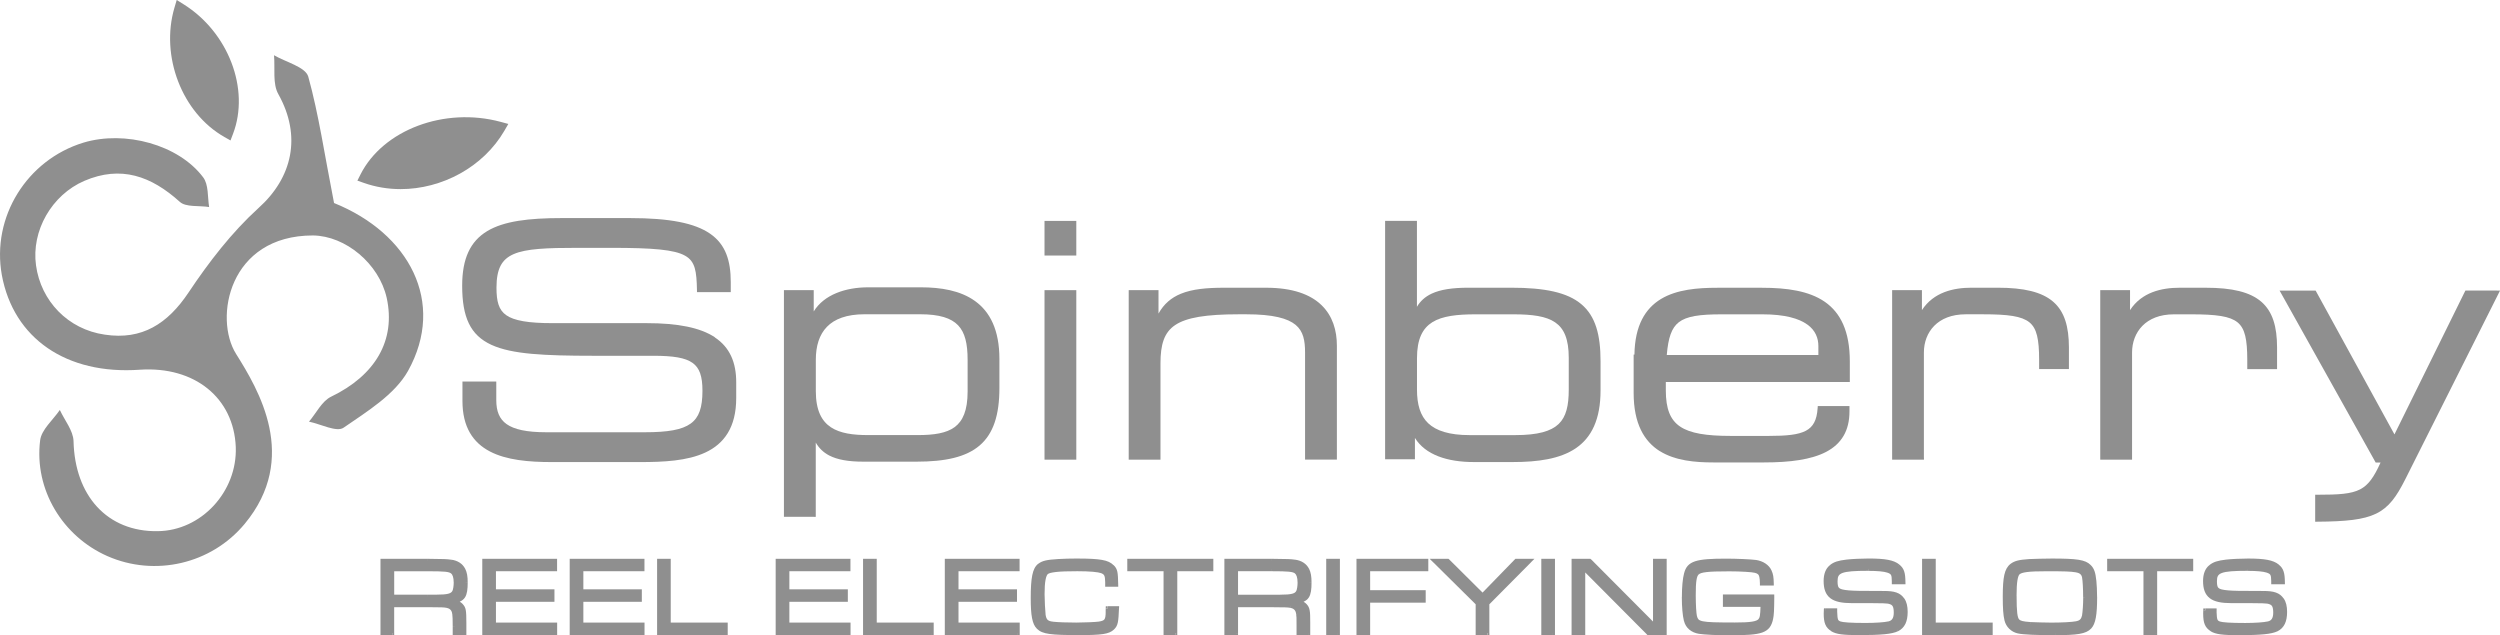 <?xml version="1.0" encoding="UTF-8"?>
<svg id="Warstwa_2" data-name="Warstwa 2" xmlns="http://www.w3.org/2000/svg" viewBox="0 0 78.709 20">
  <defs>
    <style>
      .cls-1 {
        fill: #8f8f8f;
      }
    </style>
  </defs>
  <g id="Warstwa_1-2" data-name="Warstwa 1">
    <g>
      <path class="cls-1" d="M12.846,11.678c1.204-2.168.029-4.335-2.329-5.286-.304-1.547-.482-2.789-.812-3.981-.089-.304-.71-.456-1.078-.672.038.418-.051.9.139,1.23.735,1.318.444,2.624-.634,3.587-.837.761-1.559,1.699-2.193,2.649-.659.989-1.47,1.508-2.637,1.331-1.166-.165-2.015-1.065-2.168-2.18-.152-1.09.494-2.218,1.521-2.662,1.154-.494,2.104-.152,3.004.659.19.177.609.114.925.165-.051-.317-.013-.71-.19-.938-.773-1.027-2.459-1.483-3.765-1.09C.844,5.035-.272,6.835.058,8.661c.367,1.99,2.028,3.144,4.348,2.979,1.724-.114,2.954.887,3.017,2.434.051,1.407-1.09,2.637-2.459,2.649-1.585.025-2.611-1.115-2.649-2.84-.013-.33-.279-.646-.431-.976-.216.317-.583.621-.621.963-.19,1.547.71,3.017,2.117,3.638,1.496.659,3.272.252,4.323-1.014,1.728-2.083.432-4.23-.271-5.352-.704-1.122-.232-3.729,2.422-3.729,1.027.013,2.08.889,2.321,1.966.291,1.331-.355,2.438-1.75,3.11-.291.14-.469.52-.697.786.368.076.875.342,1.09.19.735-.507,1.61-1.04,2.028-1.787Z"/>
      <path class="cls-1" d="M7.064,4.313l.193.109.079-.207c.539-1.408-.146-3.202-1.56-4.083l-.212-.132-.071.24c-.451,1.528.238,3.317,1.572,4.073Z"/>
      <path class="cls-1" d="M12.613,5.954c1.3,0,2.601-.692,3.267-1.838l.124-.214-.24-.065c-1.766-.478-3.705.25-4.415,1.657l-.097.193.204.072c.374.132.766.195,1.157.195Z"/>
      <polygon class="cls-1" points="18.366 19.601 18.366 18.947 20.144 18.947 20.145 18.947 20.207 18.947 20.207 18.883 20.207 18.617 20.207 18.554 20.144 18.554 18.366 18.554 18.366 17.984 20.226 17.984 20.29 17.984 20.29 17.922 20.29 17.921 20.29 17.656 20.29 17.593 20.226 17.593 17.999 17.593 17.936 17.593 17.936 17.656 17.936 19.93 17.936 19.994 17.999 19.994 20.229 19.994 20.292 19.994 20.292 19.93 20.292 19.664 20.292 19.601 20.229 19.601 18.366 19.601"/>
      <polygon class="cls-1" points="15.614 19.601 15.614 18.947 17.393 18.947 17.456 18.947 17.456 18.883 17.456 18.617 17.456 18.554 17.393 18.554 15.614 18.554 15.614 17.984 17.474 17.984 17.474 17.922 17.475 17.922 17.475 17.984 17.539 17.984 17.539 17.922 17.539 17.921 17.539 17.656 17.539 17.593 17.475 17.593 15.248 17.593 15.184 17.593 15.184 17.656 15.184 19.93 15.184 19.994 15.248 19.994 17.478 19.994 17.541 19.994 17.541 19.93 17.541 19.664 17.541 19.601 17.478 19.601 15.614 19.601"/>
      <polygon class="cls-1" points="21.117 19.601 21.117 17.656 21.117 17.593 21.054 17.593 20.751 17.593 20.688 17.593 20.688 17.656 20.688 19.93 20.688 19.994 20.751 19.994 22.848 19.994 22.911 19.994 22.911 19.93 22.911 19.664 22.911 19.601 22.848 19.601 21.117 19.601"/>
      <path class="cls-1" d="M14.645,17.907l-.001-.001.001-0c-.082-.161-.239-.26-.44-.286l-.009.065s-.001-0-.001-0l.008-.064c-.161-.021-.169-.021-.74-.028l-.001.063h-.001l.001-.063h-1.483v2.401h.366v-.065h.065v-.813h1.051c.493.004.488.004.587.019l.008-.046-.001.009-.006.039h.001c.061.009.103.03.132.06.029.03.05.073.056.137l.063-.008v0l-.028.004-.035.004v.003l.002-0q.013.081.013.374h.063v.001h-.063v.281h.43v-.388c0-.193-.004-.313-.019-.397-.008-.043-.02-.08-.038-.112-.018-.031-.039-.058-.063-.083l.001-.001c-.027-.029-.058-.049-.09-.068.068-.032.126-.073.166-.136.067-.106.085-.259.085-.468h-.065v-.001h.065c0-.193-.021-.316-.079-.433ZM12.411,18.725v-.74h1.051c.275,0,.442.004.554.015.109.011.153.03.186.054l.001.001c.018.013.04.042.056.092.016.049.025.114.025.19h.001c0,.055-.005.113-.013.162-.009.052-.019.089-.028.104-.02.039-.055.069-.129.089-.08.021-.199.03-.38.03v.001h-.273v.063h-.001v-.063h-1.051ZM14.285,18.942l-0-0h0l0.0 0h0ZM14.588,17.935l-.002.001s-0-0-0-0l.021-.011-.019.01Z"/>
      <rect class="cls-1" x="34.815" y="19.088" width=".062" height=".062" transform="translate(14.344 53.171) rotate(-87.703)"/>
      <rect class="cls-1" x="12.348" y="19.93" width=".063" height=".063"/>
      <polygon class="cls-1" points="30.177 19.601 30.177 18.947 31.956 18.947 32.019 18.947 32.019 18.883 32.019 18.617 32.019 18.554 31.956 18.554 30.177 18.554 30.177 17.984 32.037 17.984 32.1 17.984 32.1 17.922 32.1 17.921 32.1 17.656 32.1 17.593 32.037 17.593 29.81 17.593 29.746 17.593 29.746 17.656 29.746 19.93 29.746 19.994 29.81 19.994 32.039 19.994 32.039 19.93 32.041 19.93 32.041 19.994 32.104 19.994 32.104 19.93 32.104 19.664 32.104 19.601 32.041 19.601 30.177 19.601"/>
      <polygon class="cls-1" points="24.852 19.601 24.852 18.947 26.629 18.947 26.63 18.947 26.693 18.947 26.693 18.883 26.693 18.617 26.693 18.554 26.63 18.554 26.629 18.554 24.852 18.554 24.852 17.984 26.712 17.984 26.775 17.984 26.775 17.922 26.775 17.921 26.775 17.656 26.775 17.593 26.712 17.593 24.484 17.593 24.421 17.593 24.421 17.656 24.421 19.93 24.421 19.994 24.484 19.994 26.714 19.994 26.778 19.994 26.778 19.93 26.778 19.664 26.778 19.601 26.714 19.601 24.852 19.601"/>
      <polygon class="cls-1" points="27.603 19.601 27.603 17.656 27.603 17.593 27.539 17.593 27.539 17.656 27.538 17.656 27.538 17.593 27.235 17.593 27.172 17.593 27.172 17.656 27.172 19.93 27.172 19.994 27.235 19.994 29.332 19.994 29.332 19.93 29.333 19.93 29.333 19.994 29.396 19.994 29.396 19.93 29.396 19.664 29.396 19.601 29.333 19.601 27.603 19.601"/>
      <rect class="cls-1" x="37.001" y="19.93" width=".064" height=".063"/>
      <polygon class="cls-1" points="60.944 19.601 60.944 17.656 60.944 17.593 60.88 17.593 60.577 17.593 60.576 17.593 60.514 17.593 60.514 17.656 60.514 19.93 60.514 19.994 60.577 19.994 62.674 19.994 62.737 19.994 62.737 19.93 62.737 19.664 62.737 19.601 62.674 19.601 60.944 19.601"/>
      <path class="cls-1" d="M59.898,18.878h-0v-0l.053-.038c-.061-.087-.137-.148-.243-.185-.104-.037-.235-.049-.402-.049v.065h-.001l.001-.065c-.606-.004-.607-.004-.773-.004-.264-.004-.435-.02-.532-.045l0-0c-.071-.02-.102-.042-.118-.071-.019-.033-.03-.086-.03-.189h-.065v-.001h.065v.001c0-.076.01-.128.032-.166.02-.035.056-.066.12-.091.067-.025.162-.043.298-.054.135-.011.304-.015.519-.015v-.061c.001,0,.002 0.0.003 0v.063h-.002c.287,0,.488.02.591.054.075.024.102.046.119.072.019.032.028.086.028.198v.098h.431l-.002-.065h0c-.002-.146-.011-.256-.041-.344-.03-.091-.081-.155-.153-.212l-.04.05s-.001-.001-.001-.001c0,0-0-0-0-0l.041-.051c-.176-.142-.451-.187-.96-.188h0s-0,0-.001,0h-.001c-.219,0-.529.014-.699.034-.263.032-.397.071-.527.177l.041.05s-.001 0-.001.001l-.04-.049c-.132.107-.194.28-.194.494h-0v.001c0,.241.058.423.21.541.148.114.372.156.675.156.556,0,.833,0,.985.005.076.003.118.005.147.01.028.004.044.01.072.019l.02-.06s0,0,0,0c0,0,0,0.0 0.0 0l-.021.059c.047.017.073.039.09.073.019.038.03.098.03.194,0,.09-.016.153-.044.195-.027.041-.065.067-.124.08l.012.057-.013-.057c-.122.029-.418.049-.715.049-.231,0-.412-.004-.546-.013-.136-.009-.214-.021-.248-.034v-0c-.027-.01-.042-.019-.052-.028-.01-.008-.018-.018-.024-.035-.015-.039-.023-.108-.027-.241v-.109h-.356v.063h-.002v.001l-.053-.005.053.004v-.063h-.058l-.005.058h.001c-.004.044-.004.099-.004.106h0v.001c0,.143.013.255.051.344.038.092.101.155.187.21l-.001.001h.001l.032-.052h0s-.033.053-.033.053c.157.096.374.122.889.122.344,0,.6-.009.792-.028.191-.019.326-.049.421-.095l-.027-.056s0-0.0.001-0l.029.056c.102-.052.179-.128.23-.232.049-.103.071-.228.071-.377,0-.177-.032-.318-.11-.428l-.053.038ZM57.983,18.619s-.001,0-.001-0l0-.001.007-.024-.006.024Z"/>
      <polygon class="cls-1" points="59.76 19.878 59.761 19.877 59.732 19.821 59.76 19.878"/>
      <polygon class="cls-1" points="66.406 17.593 66.406 17.655 66.405 17.655 66.405 17.593 66.341 17.593 66.341 17.655 66.341 17.656 66.341 17.921 66.341 17.984 66.405 17.984 67.484 17.984 67.484 19.93 67.484 19.994 67.547 19.994 67.851 19.994 67.915 19.994 67.915 19.93 67.851 19.93 67.851 19.929 67.915 19.929 67.915 17.984 68.987 17.984 69.05 17.984 69.05 17.922 69.05 17.921 69.05 17.656 69.05 17.593 68.987 17.593 66.406 17.593"/>
      <rect class="cls-1" x="69.367" y="19.157" width=".061" height=".061"/>
      <path class="cls-1" d="M71.842,18.878h0s-0-0-0-0l.001-.001.052-.037c-.061-.087-.137-.148-.243-.185-.104-.037-.234-.049-.402-.049v.065h-.001l.001-.065c-.606-.004-.607-.004-.773-.004-.264-.004-.435-.02-.532-.045v-0c-.071-.02-.1-.042-.118-.071-.019-.033-.03-.086-.03-.189h-.065v-.001h.065v.001c0-.076.01-.128.032-.166.021-.035.056-.066.122-.091.067-.025.162-.043.298-.054.135-.011.304-.015.519-.015v-.061s.001,0,.001,0v.063h-.001c.286,0,.488.02.591.054.075.024.103.046.119.072.019.032.028.086.028.198v.098h.431l-.001-.065h-0c-.002-.146-.011-.256-.042-.344-.03-.091-.081-.154-.153-.211l.001-.002c-.176-.142-.451-.187-.96-.188h0s-.001,0-.001,0h-.001c-.219,0-.529.014-.698.034l.008.065h-0s-0,0-.001,0l-.007-.065c-.263.032-.397.071-.527.177l.041.05s-.001 0-.001 0h0s-.041-.049-.041-.049c-.132.107-.194.28-.194.494h-0v.001c0,.241.058.423.21.541.148.114.371.156.675.156.556,0,.833,0,.985.005.076.003.118.005.147.01.028.004.044.01.072.019.047.017.073.039.09.073.019.038.03.098.03.194,0,.09-.017.153-.044.195-.027.041-.065.067-.124.08l.008.039-.009-.039c-.122.029-.418.049-.715.049-.231,0-.412-.004-.546-.013-.137-.009-.216-.021-.25-.034-.027-.01-.042-.019-.052-.028-.01-.008-.018-.018-.024-.035-.015-.039-.023-.107-.027-.238h.001v-.112h-.356v.063h-.001s-0.0 0-0.0.001l-.063-.006c-.004.044-.004.101-.004.108h.001c0,.143.013.255.051.344.038.092.101.155.187.21l-.001.001h.001l.032-.052h0s-.033.053-.033.053c.157.096.374.122.889.122.344,0,.6-.009.792-.028.191-.019.325-.049.422-.095l.001.001.001-.001-.015-.028-.005-.01.019.038c.103-.052.179-.128.23-.232.049-.103.071-.228.071-.377,0-.177-.032-.318-.11-.428l-.053.038ZM69.927,18.619h-0l.002-.008-.002.008ZM71.699,17.823s-.001-0-.001-0l.031-.038-.03.038Z"/>
      <path class="cls-1" d="M66.024,18.801c0-.175-.01-.407-.024-.526h-.001c-.024-.244-.067-.38-.178-.487l-.044.046s-.001-.001-.001-.001l.001-.001.044-.044c-.086-.086-.199-.136-.383-.165-.182-.028-.442-.038-.832-.038-.199,0-.592.01-.73.017l.001.007-.001-.006h-.001c-.31.021-.443.052-.574.148l-.001.001.026.033.004.006-.03-.039c-.099.076-.16.184-.197.347-.035.16-.049.379-.049.684h0v.001h0c0,.365.014.583.053.741l-.001 0c0.0.001.001.001.001.002 0.0 0,0,0.0 0.0.001h0c.048.208.211.368.418.414.179.039.575.056,1.18.056v-.063s.001,0,.001,0v.063c.347,0,.589-.011.761-.041.174-.03.285-.08.365-.164l.001-.001.001.001c.075-.08.122-.191.15-.349.029-.157.041-.365.041-.645h-.065v-.001h.065ZM65.65,18.81h-.063v-.001c0,.209-.017.451-.037.569h0c-.013.058-.033.097-.059.123-.026.027-.065.046-.122.056l.011.063s0,0-0.0 0l-.011-.061c-.147.027-.456.043-.79.043v.063h0v-.063c-.146,0-.526-.01-.648-.017l-.003.063h-.001s0,0,0,0h-.001s.004-.063.004-.063c-.256-.018-.321-.042-.363-.086l.001-.001c-.022-.023-.043-.075-.058-.195-.014-.118-.02-.29-.02-.542h-.065v-.001h.064v.001c0-.217.009-.377.027-.489.019-.115.044-.169.068-.192l-.041-.045h0s.042.046.042.046c.029-.027.091-.053.23-.071.136-.018.332-.025.615-.025.583,0,.752.006.92.033l.01-.062h0s-.01.063-.01.063c.07.011.117.03.146.057.029.025.048.06.057.113v.001l.029-.006.009-.002-.039.007c.019.095.033.362.033.619h.064s-0.0.001-0.0.001ZM63.522,19.542h0s.002-.002.002-.002l-.002.002 0-0-.001.001ZM65.798,19.762l-.008-.007.013.012-.005-.005Z"/>
      <path class="cls-1" d="M55.86,18.715h-1.617v.392h1.184c-.004.124-.009.215-.019.273-.011.067-.028.094-.047.114l.047.045s-0.0.001-.001.001c0,0-0.0 0-0.0 0l-.045-.045c-.03.03-.083.058-.204.077-.12.019-.296.027-.56.027v-.001h-.001c-.542,0-.828-.005-.986-.038-.077-.017-.116-.037-.137-.06-.022-.023-.035-.053-.05-.11h-0c-.009-.041-.018-.127-.025-.242-.006-.115-.011-.255-.011-.397h-.064s.064,0,.064,0h0c0-.228.006-.383.023-.488.017-.106.042-.153.069-.177l-.042-.046h0s.001-0.0.001-0l.008.008.035.038.001-.001c.029-.029.092-.056.241-.073.146-.018.361-.024.68-.024v-.001c.17,0,.458.006.578.017l.005-.061h0l-.005.062h.003l.002-.062h0s.001 0.0.001 0l-.004.062c.258.014.326.039.368.078.03.03.053.09.057.29h-.001l.001.062h.437l-.001-.065-.063.001h0l.063-.001c-.004-.199-.018-.296-.071-.409l.001-0c-.08-.179-.273-.3-.489-.331l-.009.065h0l0-.003-0.0.003h-.001l.01-.065c-.144-.021-.619-.042-.935-.042h-.002c-.473,0-.777.018-.976.082-.101.033-.179.079-.236.143-.057.064-.091.141-.114.231h-.001c-.047.175-.07.451-.07.753h-.002c0,.312.024.577.066.752l.062-.015s0,0,0,0l-.06.015c.054.223.232.368.471.406l.009-.061s.001,0,.001,0l-.01.061c.182.028.565.046.988.046h.001c.496,0,.806-.018,1.004-.087.101-.037.176-.087.232-.16.054-.071.085-.157.108-.256v-.001l-.061-.012-.002-.001s0-0.0 0-.001l.063.013c.029-.141.035-.266.039-.715h-.001v-.063Z"/>
      <polygon class="cls-1" points="42.77 17.593 42.707 17.593 42.707 17.656 42.707 19.93 42.707 19.994 42.77 19.994 43.074 19.994 43.137 19.994 43.137 19.93 43.137 18.974 44.823 18.974 44.886 18.974 44.886 18.911 44.886 18.645 44.886 18.581 44.823 18.581 43.137 18.581 43.137 17.984 44.905 17.984 44.968 17.984 44.968 17.922 44.968 17.921 44.968 17.656 44.968 17.593 44.905 17.593 42.77 17.593"/>
      <rect class="cls-1" x="46.828" y="19.93" width=".064" height=".063"/>
      <polygon class="cls-1" points="41.818 17.593 41.818 17.656 41.817 17.656 41.817 17.593 41.754 17.593 41.754 17.656 41.754 19.93 41.754 19.994 41.817 19.994 42.12 19.994 42.12 19.93 42.121 19.93 42.121 19.994 42.185 19.994 42.185 19.93 42.185 17.656 42.185 17.593 42.121 17.593 41.818 17.593"/>
      <path class="cls-1" d="M34.878,19.089v.064h-.001v-.001.001l-.064-.002-.004.103h.002v.001c0,.143-.014.209-.041.245-.024.032-.069.054-.183.071-.084.013-.474.03-.7.03-.276,0-.583-.01-.729-.027l-.007.063.002-.025.005-.04h-.001l-0.0.001c-.09-.008-.139-.028-.171-.056-.03-.028-.053-.072-.065-.153l-.001 0c-.013-.11-.033-.47-.033-.656,0-.196.01-.344.03-.452.02-.111.05-.163.073-.183.014-.01.037-.022.081-.035.044-.011.103-.021.179-.03.152-.017.368-.024.667-.024.196,0,.36.006.487.017.129.011.216.027.264.044l-0.0 0c.057.023.081.044.098.076.018.038.028.098.029.21v.141h.411l-.001-.065-.064.001v-.001l.064-.001c-.004-.194-.009-.317-.027-.404-.02-.094-.056-.148-.114-.207l-.002.002c-.085-.087-.196-.14-.37-.17-.172-.03-.413-.042-.762-.042v-.001c-.181,0-.483.006-.629.017v.001c-.339.02-.487.051-.614.149h-.001l.021.026.007.009-.029-.036c-.095.076-.152.191-.186.361-.034.168-.048.399-.048.714h0v.001c0,.275.011.48.041.634s.077.262.156.338c.089.086.2.136.398.162.195.028.484.035.932.035v.001c.351,0,.585-.009.748-.033.165-.025.266-.068.346-.144.061-.06.099-.117.12-.218.021-.095.029-.232.038-.449l-.062-.003v-.001l.064.003.002-.066h-.359ZM32.95,18.023l.009.011-.009-.011s.001-0.0.001-0ZM32.857,19.375v-.001l.001-0-.001 0h0s.029-.004.029-.004l-.029.004ZM34.693,17.986s0,0,0,0l-.004.009.003-.009Z"/>
      <polygon class="cls-1" points="52.107 17.593 52.043 17.593 52.043 17.655 52.043 17.656 52.043 19.569 50.093 17.61 50.091 17.612 50.072 17.593 50.047 17.593 50.046 17.593 49.542 17.593 49.479 17.593 49.479 17.656 49.479 19.93 49.479 19.994 49.542 19.994 49.845 19.994 49.909 19.994 49.909 19.93 49.909 18.023 51.85 19.974 51.849 19.975 51.868 19.994 51.895 19.994 52.41 19.994 52.473 19.994 52.473 19.93 52.473 17.656 52.473 17.593 52.41 17.593 52.107 17.593"/>
      <path class="cls-1" d="M41.215,17.907l-.002-.001-.056.029-.002.001s-.001-0-.001-.001l.058-.029c-.082-.161-.239-.26-.44-.286v.001c-.161-.021-.169-.021-.74-.028l-.001.063h-.001l.001-.063h-1.483v2.401h.43v-.063h-.062v-.001h.062v-.813h1.051c.493.004.487.004.587.019l.01-.061.002 0-.001.006-.009.056h.001c.061.009.103.03.132.06.029.03.05.073.057.137l.059-.007-.029.005-.03.004v.003h0c.012.081.012.082.012.374h.065v.001h-.065v.281h.366v-.063h.001v.063h.064v-.388c0-.193-.002-.313-.019-.397-.008-.043-.02-.08-.038-.112-.018-.032-.039-.058-.063-.084-.027-.029-.058-.049-.09-.068.068-.032.126-.073.166-.136.067-.106.085-.259.085-.468h-.064v-.001h.064c0-.193-.021-.316-.077-.433ZM40.586,18c.108.011.153.03.185.054l-.001.001.001.001c.019.013.039.042.056.092.016.049.025.114.025.19h.001c0,.055-.005.113-.013.162-.009.052-.019.089-.028.104-.02.039-.053.069-.129.089-.08.021-.198.03-.38.03v.001h-1.325v-.74h1.052v-.062h.001v.062h-.001c.275,0,.442.004.554.015Z"/>
      <polygon class="cls-1" points="35.556 17.593 35.556 17.655 35.555 17.655 35.555 17.593 35.491 17.593 35.491 17.655 35.491 17.656 35.491 17.921 35.491 17.984 35.555 17.984 36.633 17.984 36.633 19.93 36.633 19.994 36.697 19.994 37 19.994 37 19.93 37 19.929 37.065 19.929 37.065 17.984 38.137 17.984 38.2 17.984 38.2 17.922 38.2 17.921 38.2 17.656 38.2 17.593 38.137 17.593 35.556 17.593"/>
      <path class="cls-1" d="M48.16,17.593h-.449l-.019.019.046.044h0l-.046-.044-1.016,1.045-1.053-1.047-.001.001-.019-.018h-.592l.109.109.001-.001,1.338,1.324v.968h.366v-.063h.001v-.001h.064v-.904l1.315-1.325-.001-.001.107-.107h-.152ZM46.525,19h-.002l.001-.001.001.001Z"/>
      <polygon class="cls-1" points="48.59 17.593 48.59 17.656 48.589 17.656 48.589 17.593 48.526 17.593 48.526 17.656 48.526 19.93 48.526 19.994 48.589 19.994 48.892 19.994 48.892 19.93 48.893 19.93 48.893 19.994 48.956 19.994 48.956 19.93 48.956 17.656 48.956 17.593 48.893 17.593 48.59 17.593"/>
      <path class="cls-1" d="M22.509,10.62c-.463-.307-1.169-.446-2.149-.446h-2.954c-.388,0-.694-.019-.934-.061-.241-.042-.412-.104-.534-.19-.237-.166-.307-.431-.307-.866,0-.299.042-.522.129-.69.086-.166.221-.284.415-.368.196-.085.455-.134.787-.162s.734-.034,1.216-.034h1.065c.655,0,1.152.014,1.529.052.378.038.629.101.796.195.164.091.252.215.304.387.052.176.065.403.071.699l.001.062h1.063v-.317c0-.669-.158-1.183-.648-1.522-.483-.335-1.277-.493-2.521-.493h-2.155c-1.033,0-1.817.094-2.342.409-.534.321-.79.863-.79,1.72,0,.493.063.881.21,1.187.148.307.381.523.709.674.326.15.745.236,1.272.284.526.048,1.165.061,1.928.061h1.901c.623,0,1.005.061,1.233.224.222.157.312.422.312.878,0,.526-.106.842-.37,1.032-.27.197-.72.274-1.443.274h-3.106c-.619,0-1.01-.089-1.247-.256-.231-.164-.325-.408-.325-.758v-.583h-1.065v.609c0,.411.082.74.233,1.002.151.262.368.453.63.59.52.273,1.222.335,1.951.335h2.776c.734,0,1.489-.034,2.061-.303.288-.134.531-.33.702-.611.171-.28.266-.64.266-1.103v-.482c.004-.64-.205-1.117-.674-1.427Z"/>
      <path class="cls-1" d="M25.62,16.272h.063v-2.338c.099.172.236.308.425.407.257.133.605.194,1.073.194h1.673c.904,0,1.56-.142,1.99-.511.432-.371.621-.958.621-1.809v-.913c0-.915-.298-1.486-.766-1.823-.463-.335-1.081-.433-1.708-.433h-1.661c-.702,0-1.385.228-1.711.759v-.671h-.938v7.137h.938ZM30.464,12.329c0,.592-.15.927-.407,1.117-.263.194-.653.252-1.165.252h-1.559c-.468,0-.878-.051-1.173-.246-.288-.191-.475-.529-.475-1.136v-.989c0-.433.109-.79.349-1.037.239-.247.62-.396,1.185-.396h1.75c.61,0,.977.12,1.195.347.218.228.3.581.3,1.085v1.002Z"/>
      <polygon class="cls-1" points="33.823 8.045 33.886 8.045 33.886 7.981 33.886 7.018 33.886 6.955 33.823 6.955 32.949 6.955 32.885 6.955 32.885 7.018 32.885 7.981 32.885 8.045 32.949 8.045 33.823 8.045"/>
      <polygon class="cls-1" points="33.823 14.472 33.886 14.472 33.886 14.408 33.886 9.198 33.886 9.135 33.823 9.135 32.949 9.135 32.885 9.135 32.885 9.198 32.885 14.408 32.885 14.472 32.949 14.472 33.823 14.472"/>
      <path class="cls-1" d="M36.473,14.472h.063v-3.03c0-.602.117-.976.463-1.208.176-.118.418-.203.747-.259.328-.054.738-.08,1.25-.08h.241c.847,0,1.306.128,1.554.333.243.203.297.493.297.871v3.372h1.002v-3.587c0-.48-.133-.939-.486-1.279-.352-.339-.913-.546-1.746-.546h-1.318c-.546,0-1,.041-1.361.189-.302.123-.536.321-.705.624v-.737h-.938v5.337h.938Z"/>
      <path class="cls-1" d="M44.483,14.459h.064v-.671c.328.532,1.024.759,1.851.759h1.23c.795,0,1.486-.098,1.98-.432.499-.338.783-.91.783-1.824v-.913c.001-.837-.158-1.425-.604-1.8-.441-.373-1.15-.52-2.211-.52h-1.344c-.505,0-.882.057-1.161.188-.206.098-.356.234-.461.413v-2.705h-1.002v7.505h.875ZM49.39,11.264v1.002c0,.504-.08.854-.318,1.083-.24.229-.655.35-1.368.35h-1.432c-.646,0-1.057-.136-1.308-.374-.25-.238-.352-.591-.352-1.058v-.989c0-.609.179-.944.485-1.135.315-.195.776-.247,1.365-.247h1.179c.602,0,1.037.058,1.322.254.278.19.427.523.427,1.115Z"/>
      <path class="cls-1" d="M52.258,14.203c.486.303,1.113.356,1.685.356h1.597c.82,0,1.488-.089,1.955-.333.234-.123.418-.286.544-.499.126-.213.189-.47.189-.777v-.165h-.998l-.004.06c-.013.195-.048.344-.109.458-.06.113-.144.197-.262.259-.24.127-.61.162-1.164.162h-1.204c-.767,0-1.275-.08-1.592-.295-.309-.209-.449-.558-.449-1.137v-.266h5.793v-.646c0-.944-.288-1.531-.789-1.879-.496-.342-1.188-.441-1.975-.441h-1.407c-.621,0-1.274.053-1.772.352-.493.298-.824.829-.838,1.752h-.025v1.204c0,.974.334,1.529.825,1.837ZM56.9,10.216c.259.186.349.432.349.681v.279h-4.773c.047-.546.15-.853.38-1.032.122-.094.284-.156.505-.195.222-.039.498-.053.846-.053h1.28c.71,0,1.151.132,1.413.321Z"/>
      <path class="cls-1" d="M60.571,14.408v-3.309c0-.322.109-.621.326-.842.216-.219.544-.362.993-.362h.545c.389,0,.694.014.933.053.238.039.406.104.525.2.118.096.194.229.241.421.047.193.065.44.065.759v.292h.938v-.685c-.002-.649-.136-1.124-.496-1.436-.357-.308-.922-.441-1.749-.441h-.824c-.565,0-1.192.141-1.559.705v-.629h-.938v5.337h1.002v-.063Z"/>
      <path class="cls-1" d="M67.125,14.472v-3.372c0-.322.109-.621.326-.842.216-.219.544-.362.992-.362h.545c.389,0,.693.014.933.053.24.039.406.104.525.2.117.096.194.229.241.421.047.193.065.44.065.759v.292h.938v-.685c-.001-.649-.136-1.124-.496-1.436-.357-.308-.922-.441-1.75-.441h-.824c-.565,0-1.192.141-1.559.705v-.629h-.938v5.337h1.002Z"/>
      <path class="cls-1" d="M78.61,9.149v-.001h-.99l-.018.035-2.216,4.493-2.464-4.495-.018-.033h-1.135l.053.094,2.954,5.286.018.033h.155c-.21.467-.384.711-.645.846-.281.146-.674.169-1.35.169h-.064v.849h.064c.899-.006,1.454-.06,1.855-.254.405-.197.641-.534.914-1.074l2.941-5.857.046-.091h-.099Z"/>
    </g>
  </g>
</svg>